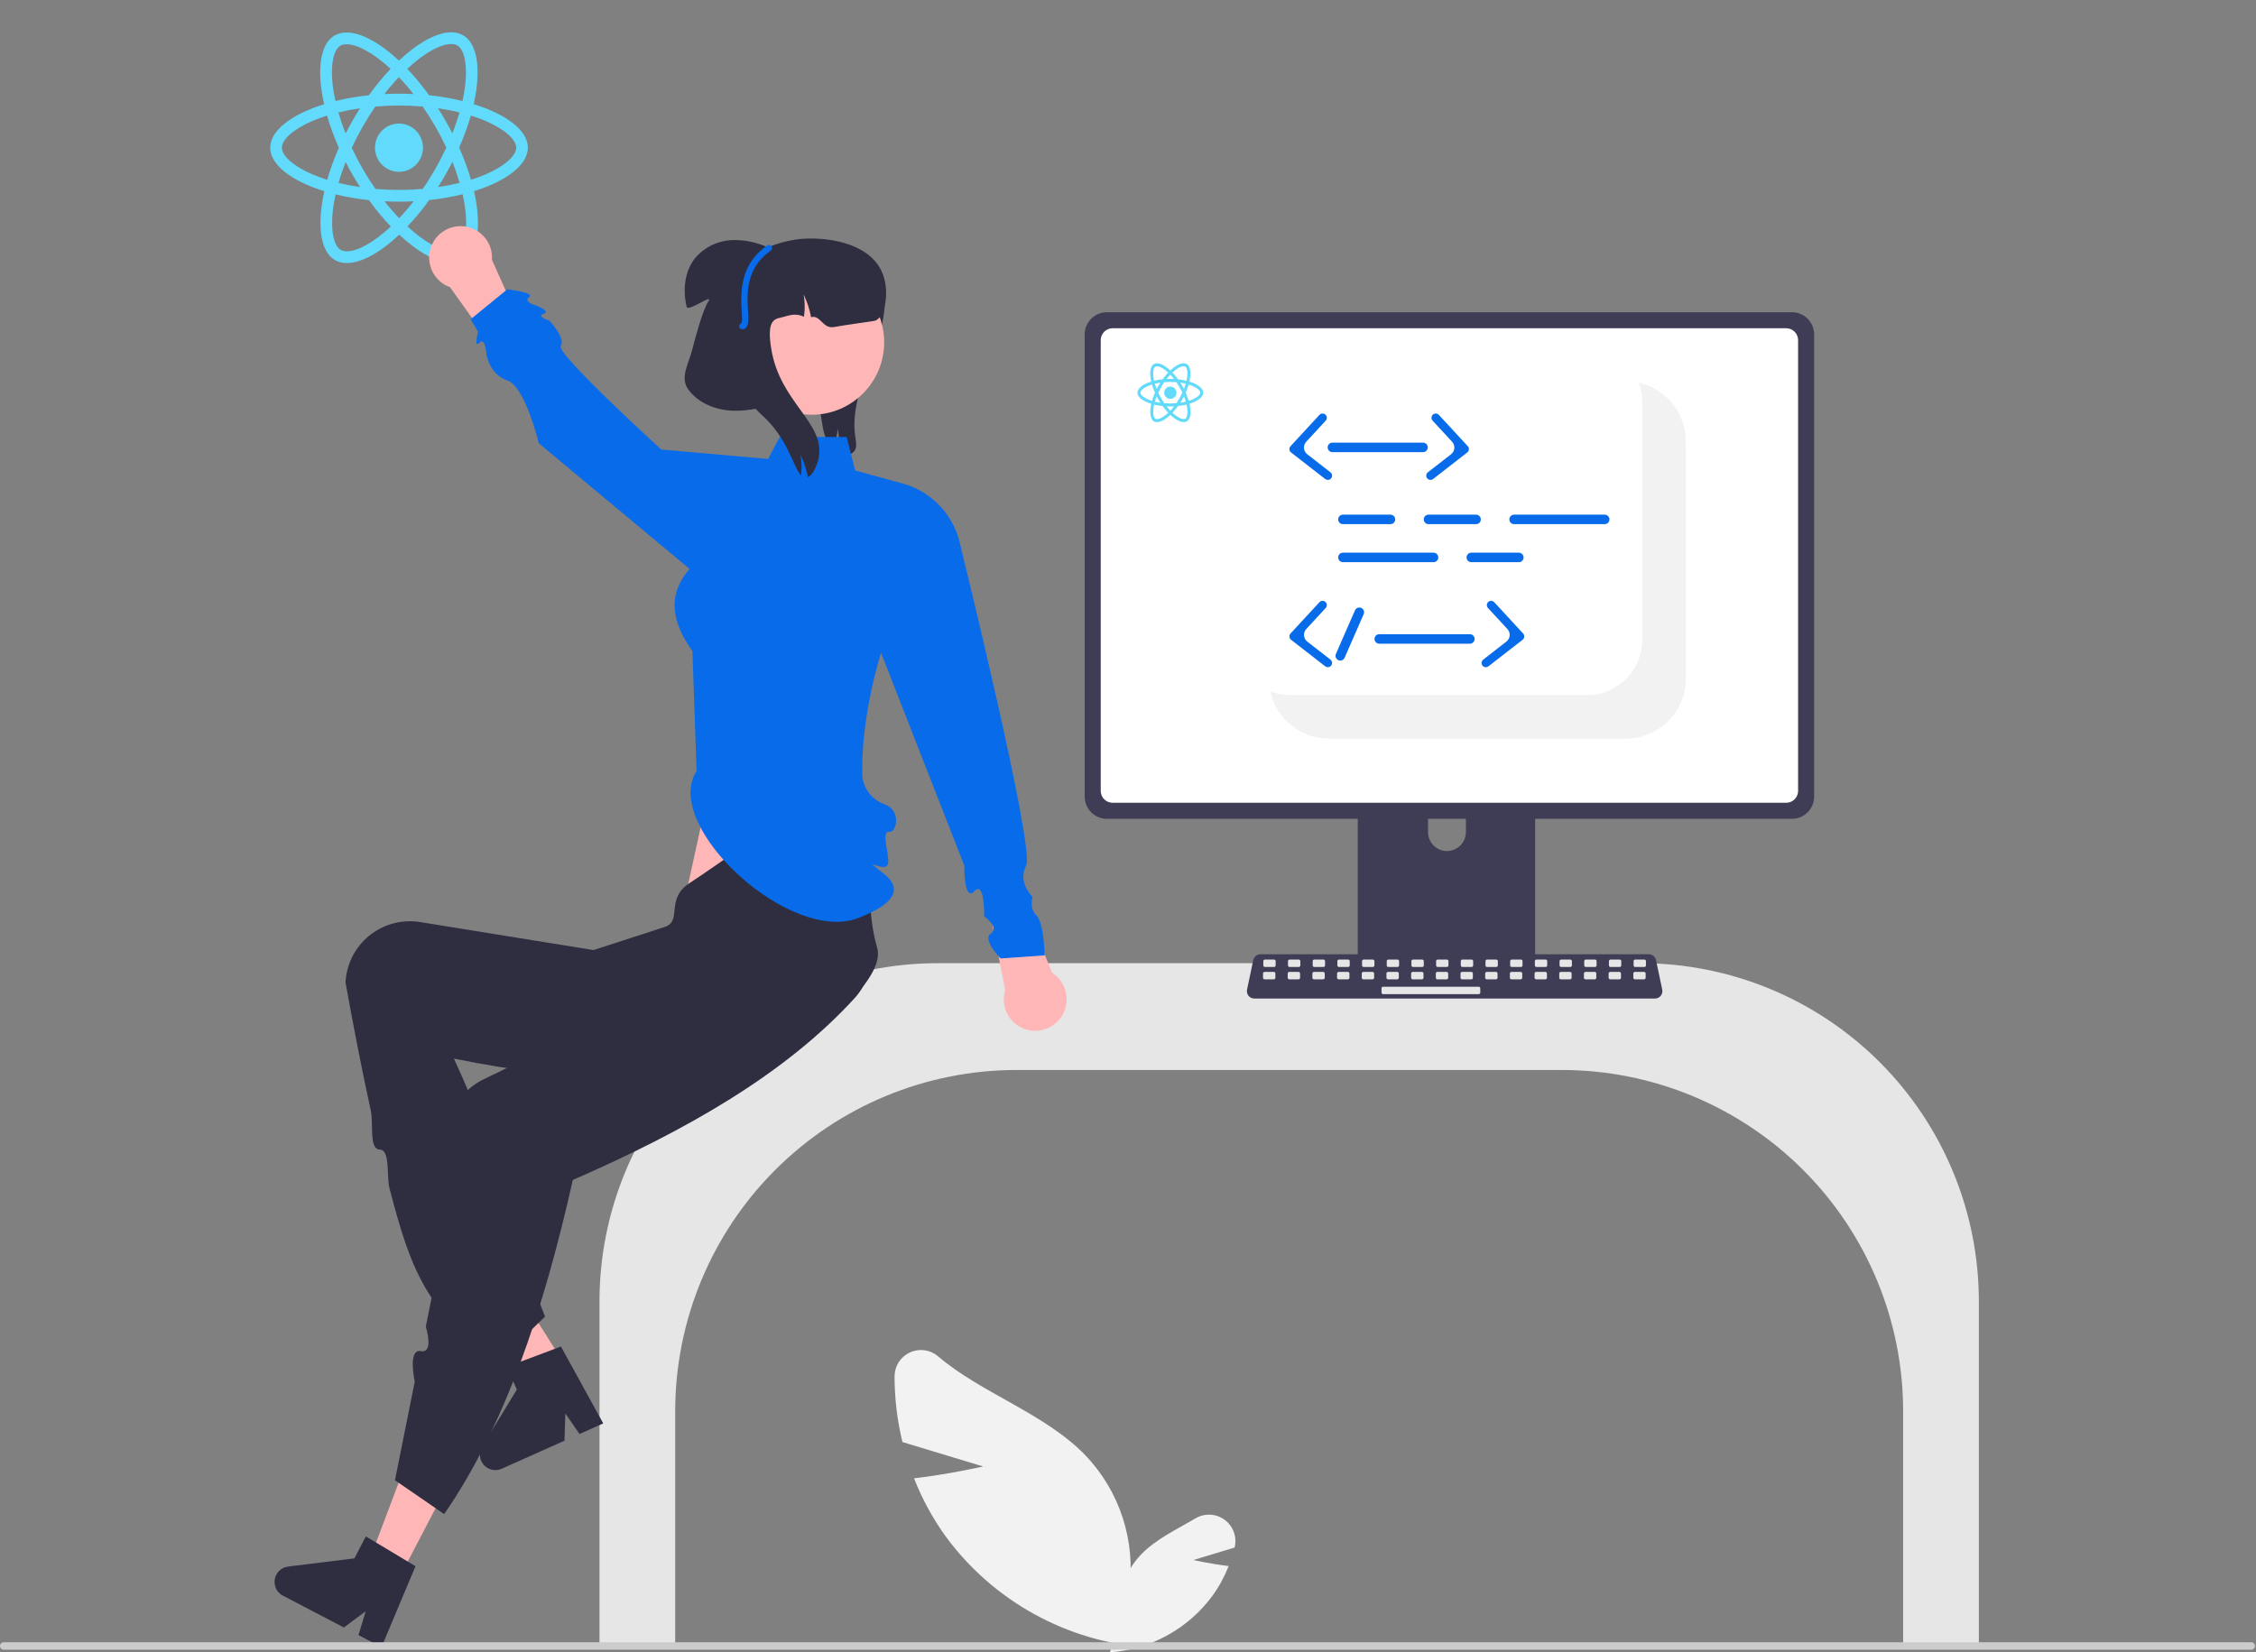 <svg width="718" height="526" viewBox="0 0 718 526" fill="none" xmlns="http://www.w3.org/2000/svg">
<rect x="0" y="0" width="718" height="526" fill="#808080" stroke="none"/>
<g clip-path="url(#clip0_2827_12586)">
<g clip-path="url(#clip1_2827_12586)">
<path d="M167.998 47.008C167.998 41.544 161.195 36.364 150.766 33.153C153.173 22.459 152.103 13.95 147.389 11.226C146.303 10.587 145.033 10.284 143.645 10.284V14.034C144.414 14.034 145.033 14.185 145.551 14.471C147.824 15.783 148.81 20.777 148.041 27.2C147.857 28.781 147.557 30.446 147.189 32.144C143.913 31.337 140.336 30.715 136.575 30.311C134.319 27.2 131.979 24.375 129.622 21.904C135.071 16.809 140.186 14.017 143.662 14.017V10.268C139.066 10.268 133.049 13.563 126.965 19.28C120.881 13.597 114.864 10.335 110.267 10.335V14.085C113.727 14.085 118.858 16.859 124.307 21.92C121.967 24.392 119.627 27.2 117.404 30.311C113.627 30.715 110.05 31.337 106.774 32.161C106.389 30.479 106.105 28.848 105.905 27.284C105.119 20.861 106.089 15.867 108.345 14.539C108.846 14.236 109.498 14.101 110.267 14.101V10.352C108.863 10.352 107.593 10.654 106.49 11.293C101.793 14.017 100.74 22.509 103.164 33.17C92.767 36.398 85.998 41.56 85.998 47.008C85.998 52.473 92.801 57.652 103.23 60.864C100.824 71.558 101.893 80.067 106.607 82.791C107.693 83.43 108.963 83.732 110.367 83.732C114.964 83.732 120.981 80.437 127.065 74.719C133.149 80.403 139.166 83.665 143.762 83.665C145.166 83.665 146.437 83.362 147.54 82.723C152.237 79.999 153.29 71.508 150.866 60.847C161.229 57.635 167.998 52.456 167.998 47.008ZM146.236 35.793C145.618 37.962 144.849 40.198 143.98 42.435C143.294 41.09 142.576 39.744 141.79 38.399C141.021 37.054 140.202 35.742 139.383 34.464C141.757 34.818 144.047 35.255 146.236 35.793ZM138.581 53.701C137.277 55.971 135.94 58.123 134.553 60.124C132.062 60.343 129.539 60.46 126.998 60.46C124.474 60.46 121.95 60.343 119.477 60.141C118.089 58.14 116.736 56.004 115.432 53.751C114.162 51.548 113.008 49.312 111.955 47.059C112.992 44.806 114.162 42.552 115.415 40.35C116.719 38.08 118.056 35.927 119.443 33.926C121.934 33.708 124.457 33.59 126.998 33.59C129.522 33.59 132.046 33.708 134.519 33.91C135.907 35.91 137.261 38.046 138.564 40.299C139.835 42.502 140.988 44.738 142.041 46.992C140.988 49.245 139.835 51.498 138.581 53.701ZM143.98 51.515C144.882 53.768 145.651 56.021 146.286 58.207C144.097 58.745 141.79 59.199 139.4 59.552C140.219 58.258 141.038 56.929 141.807 55.567C142.576 54.222 143.294 52.86 143.98 51.515ZM127.031 69.456C125.477 67.842 123.923 66.043 122.385 64.076C123.889 64.143 125.427 64.193 126.981 64.193C128.552 64.193 130.107 64.16 131.628 64.076C130.124 66.043 128.569 67.842 127.031 69.456ZM114.596 59.552C112.223 59.199 109.933 58.762 107.743 58.224C108.362 56.055 109.131 53.818 110 51.582C110.685 52.927 111.404 54.272 112.189 55.618C112.975 56.963 113.777 58.274 114.596 59.552ZM126.948 24.56C128.502 26.175 130.057 27.974 131.594 29.941C130.09 29.874 128.552 29.823 126.998 29.823C125.427 29.823 123.872 29.857 122.351 29.941C123.856 27.974 125.41 26.175 126.948 24.56ZM114.579 34.464C113.76 35.759 112.941 37.087 112.173 38.45C111.404 39.795 110.685 41.14 110 42.485C109.097 40.232 108.328 37.979 107.693 35.793C109.883 35.272 112.189 34.818 114.579 34.464ZM99.453 55.517C93.536 52.978 89.709 49.648 89.709 47.008C89.709 44.368 93.536 41.022 99.453 38.5C100.89 37.878 102.462 37.323 104.083 36.802C105.036 40.097 106.289 43.528 107.844 47.042C106.306 50.539 105.069 53.953 104.133 57.232C102.478 56.711 100.907 56.139 99.453 55.517ZM108.445 79.545C106.172 78.234 105.186 73.24 105.955 66.816C106.139 65.236 106.44 63.571 106.807 61.873C110.083 62.68 113.66 63.302 117.421 63.706C119.677 66.816 122.017 69.641 124.374 72.113C118.925 77.208 113.811 79.999 110.334 79.999C109.582 79.983 108.947 79.831 108.445 79.545ZM148.091 66.732C148.877 73.156 147.908 78.15 145.651 79.478C145.15 79.781 144.498 79.915 143.729 79.915C140.269 79.915 135.138 77.141 129.689 72.079C132.029 69.608 134.369 66.8 136.592 63.689C140.369 63.285 143.946 62.663 147.222 61.839C147.607 63.538 147.908 65.169 148.091 66.732ZM154.526 55.517C153.089 56.139 151.518 56.694 149.897 57.215C148.944 53.919 147.69 50.489 146.136 46.975C147.674 43.477 148.91 40.064 149.846 36.785C151.501 37.306 153.072 37.878 154.543 38.5C160.46 41.039 164.287 44.368 164.287 47.008C164.271 49.648 160.443 52.995 154.526 55.517Z" fill="#61DAFB"/>
<path d="M126.982 54.693C131.201 54.693 134.621 51.253 134.621 47.009C134.621 42.765 131.201 39.324 126.982 39.324C122.764 39.324 119.344 42.765 119.344 47.009C119.344 51.253 122.764 54.693 126.982 54.693Z" fill="#61DAFB"/>
</g>
<path d="M271.987 143.476C271.493 144.114 270.809 144.579 270.034 144.805C269.259 145.031 268.433 145.006 267.673 144.733C267.442 144.665 267.215 144.582 266.994 144.486C267.244 141.819 267.12 139.13 266.627 136.497C266.433 138.76 265.88 140.978 264.987 143.067C264.26 142.337 263.665 141.487 263.228 140.554C262.413 138.623 261.874 136.588 261.625 134.508C260.42 127.42 259.232 120.046 261.197 113.119C264.076 103 273.154 95.725 276.946 85.907L278.814 84.231C282.012 89.676 282.153 96.442 280.85 102.617C279.553 108.804 276.94 114.611 274.875 120.577C272.809 126.544 271.261 132.891 272.22 139.134C272.44 140.604 272.776 142.22 271.987 143.476Z" fill="#2F2E41"/>
<path d="M230.469 229.098L218.295 284.779L271.469 302.098L263.65 229.098H230.469Z" fill="#FFB6B6"/>
<path d="M605.699 524.598H629.795V414.129C629.763 385.62 618.423 358.288 598.264 338.129C578.105 317.97 550.773 306.63 522.264 306.598H298.326C269.817 306.63 242.484 317.97 222.325 338.129C202.167 358.288 190.827 385.62 190.795 414.129V524.598H214.891V449.129C214.923 420.355 226.368 392.768 246.714 372.422C267.061 352.075 294.647 340.63 323.421 340.598H497.168C525.943 340.63 553.529 352.075 573.876 372.422C594.222 392.768 605.667 420.355 605.699 449.129V524.598Z" fill="#E6E6E6"/>
<path d="M312.894 466.806L287.214 459.031C285.544 452.169 284.702 445.131 284.705 438.068C284.717 436.473 285.184 434.914 286.049 433.574C286.915 432.234 288.145 431.169 289.594 430.502C291.043 429.835 292.652 429.595 294.233 429.81C295.814 430.024 297.301 430.684 298.52 431.713C312.293 443.527 332.468 449.831 345.488 463.293C350.876 468.951 354.923 475.749 357.327 483.183C359.731 490.618 360.431 498.497 359.376 506.239L364.997 524.42C352.417 523.512 340.183 519.887 329.138 513.796C318.093 507.705 308.5 499.291 301.02 489.135C296.88 483.397 293.48 477.159 290.899 470.57C301.79 469.335 312.894 466.806 312.894 466.806Z" fill="#F2F2F2"/>
<path d="M379.824 496.579L392.922 492.613C392.939 492.544 392.956 492.474 392.972 492.405C393.335 490.802 393.22 489.129 392.643 487.592C392.065 486.054 391.05 484.719 389.722 483.752C388.394 482.785 386.813 482.228 385.172 482.149C383.531 482.071 381.903 482.475 380.49 483.311C374.544 486.843 367.942 489.884 363.2 494.787C360.452 497.673 358.388 501.14 357.162 504.932C355.936 508.723 355.579 512.743 356.117 516.691L353.25 525.964C359.666 525.501 365.906 523.652 371.539 520.545C377.173 517.439 382.065 513.147 385.88 507.968C387.992 505.041 389.726 501.859 391.043 498.499C385.488 497.869 379.824 496.579 379.824 496.579Z" fill="#F2F2F2"/>
<path d="M485.848 225.131H434.842C434.121 225.132 433.429 225.42 432.92 225.93C432.41 226.441 432.124 227.134 432.125 227.855V308.429H488.572V227.855C488.572 227.497 488.502 227.143 488.365 226.812C488.228 226.482 488.028 226.181 487.775 225.928C487.522 225.675 487.221 225.475 486.891 225.338C486.56 225.201 486.206 225.131 485.848 225.131ZM460.517 270.912C458.922 270.904 457.394 270.268 456.266 269.14C455.138 268.012 454.501 266.484 454.494 264.889V255.596C454.496 254 455.131 252.47 456.261 251.342C457.39 250.214 458.921 249.58 460.517 249.58C462.113 249.58 463.643 250.214 464.773 251.342C465.902 252.47 466.538 254 466.54 255.596V264.889C466.532 266.484 465.895 268.012 464.767 269.14C463.639 270.268 462.112 270.905 460.517 270.912Z" fill="#3F3D56"/>
<path d="M570.308 99.385H352.279C350.406 99.388 348.611 100.133 347.286 101.458C345.961 102.782 345.216 104.578 345.213 106.451V253.578C345.215 255.452 345.96 257.248 347.285 258.573C348.609 259.898 350.406 260.643 352.279 260.644H570.308C572.182 260.643 573.978 259.898 575.303 258.573C576.628 257.248 577.373 255.452 577.375 253.578V106.451C577.372 104.578 576.626 102.782 575.302 101.458C573.977 100.133 572.182 99.388 570.308 99.385Z" fill="#3F3D56"/>
<path d="M568.489 104.49H354.101C353.098 104.492 352.137 104.892 351.429 105.602C350.72 106.312 350.322 107.274 350.322 108.277V251.757C350.324 252.759 350.723 253.719 351.431 254.428C352.139 255.136 353.1 255.535 354.101 255.537H568.489C569.491 255.535 570.451 255.136 571.159 254.428C571.868 253.719 572.266 252.759 572.268 251.757V108.277C572.268 107.274 571.87 106.312 571.161 105.602C570.453 104.892 569.492 104.492 568.489 104.49Z" fill="white"/>
<path d="M431.951 305.852V313.625C431.952 314.028 432.112 314.414 432.397 314.699C432.682 314.984 433.068 315.144 433.471 315.145H487.229C487.631 315.143 488.017 314.982 488.301 314.698C488.586 314.413 488.747 314.028 488.749 313.625V305.852H431.951Z" fill="#3F3D56"/>
<path d="M526.731 317.85H399.182C398.833 317.85 398.488 317.772 398.173 317.622C397.858 317.472 397.58 317.253 397.36 316.982C397.14 316.711 396.984 316.394 396.902 316.055C396.82 315.715 396.814 315.362 396.886 315.02L398.865 305.621C398.978 305.095 399.267 304.623 399.685 304.284C400.102 303.946 400.623 303.76 401.161 303.758H524.752C525.29 303.76 525.811 303.946 526.229 304.284C526.646 304.623 526.935 305.095 527.048 305.621L529.027 315.02C529.099 315.362 529.094 315.715 529.012 316.055C528.93 316.394 528.773 316.711 528.553 316.982C528.333 317.253 528.055 317.472 527.74 317.622C527.425 317.772 527.08 317.85 526.731 317.85Z" fill="#3F3D56"/>
<path d="M405.507 305.449H402.555C402.285 305.449 402.066 305.668 402.066 305.937V307.318C402.066 307.588 402.285 307.806 402.555 307.806H405.507C405.776 307.806 405.995 307.588 405.995 307.318V305.937C405.995 305.668 405.776 305.449 405.507 305.449Z" fill="#E6E6E6"/>
<path d="M413.362 305.449H410.41C410.14 305.449 409.922 305.668 409.922 305.937V307.318C409.922 307.588 410.14 307.806 410.41 307.806H413.362C413.632 307.806 413.85 307.588 413.85 307.318V305.937C413.85 305.668 413.632 305.449 413.362 305.449Z" fill="#E6E6E6"/>
<path d="M421.219 305.449H418.267C417.998 305.449 417.779 305.668 417.779 305.937V307.318C417.779 307.588 417.998 307.806 418.267 307.806H421.219C421.489 307.806 421.708 307.588 421.708 307.318V305.937C421.708 305.668 421.489 305.449 421.219 305.449Z" fill="#E6E6E6"/>
<path d="M429.077 305.449H426.125C425.855 305.449 425.637 305.668 425.637 305.937V307.318C425.637 307.588 425.855 307.806 426.125 307.806H429.077C429.347 307.806 429.565 307.588 429.565 307.318V305.937C429.565 305.668 429.347 305.449 429.077 305.449Z" fill="#E6E6E6"/>
<path d="M436.932 305.449H433.98C433.711 305.449 433.492 305.668 433.492 305.937V307.318C433.492 307.588 433.711 307.806 433.98 307.806H436.932C437.202 307.806 437.421 307.588 437.421 307.318V305.937C437.421 305.668 437.202 305.449 436.932 305.449Z" fill="#E6E6E6"/>
<path d="M444.79 305.449H441.838C441.568 305.449 441.35 305.668 441.35 305.937V307.318C441.35 307.588 441.568 307.806 441.838 307.806H444.79C445.059 307.806 445.278 307.588 445.278 307.318V305.937C445.278 305.668 445.059 305.449 444.79 305.449Z" fill="#E6E6E6"/>
<path d="M452.647 305.449H449.695C449.426 305.449 449.207 305.668 449.207 305.937V307.318C449.207 307.588 449.426 307.806 449.695 307.806H452.647C452.917 307.806 453.135 307.588 453.135 307.318V305.937C453.135 305.668 452.917 305.449 452.647 305.449Z" fill="#E6E6E6"/>
<path d="M460.503 305.449H457.551C457.281 305.449 457.062 305.668 457.062 305.937V307.318C457.062 307.588 457.281 307.806 457.551 307.806H460.503C460.772 307.806 460.991 307.588 460.991 307.318V305.937C460.991 305.668 460.772 305.449 460.503 305.449Z" fill="#E6E6E6"/>
<path d="M468.36 305.449H465.408C465.138 305.449 464.92 305.668 464.92 305.937V307.318C464.92 307.588 465.138 307.806 465.408 307.806H468.36C468.63 307.806 468.848 307.588 468.848 307.318V305.937C468.848 305.668 468.63 305.449 468.36 305.449Z" fill="#E6E6E6"/>
<path d="M476.218 305.449H473.266C472.996 305.449 472.777 305.668 472.777 305.937V307.318C472.777 307.588 472.996 307.806 473.266 307.806H476.218C476.487 307.806 476.706 307.588 476.706 307.318V305.937C476.706 305.668 476.487 305.449 476.218 305.449Z" fill="#E6E6E6"/>
<path d="M484.073 305.449H481.121C480.851 305.449 480.633 305.668 480.633 305.937V307.318C480.633 307.588 480.851 307.806 481.121 307.806H484.073C484.343 307.806 484.561 307.588 484.561 307.318V305.937C484.561 305.668 484.343 305.449 484.073 305.449Z" fill="#E6E6E6"/>
<path d="M491.93 305.449H488.978C488.709 305.449 488.49 305.668 488.49 305.937V307.318C488.49 307.588 488.709 307.806 488.978 307.806H491.93C492.2 307.806 492.419 307.588 492.419 307.318V305.937C492.419 305.668 492.2 305.449 491.93 305.449Z" fill="#E6E6E6"/>
<path d="M499.788 305.449H496.836C496.566 305.449 496.348 305.668 496.348 305.937V307.318C496.348 307.588 496.566 307.806 496.836 307.806H499.788C500.057 307.806 500.276 307.588 500.276 307.318V305.937C500.276 305.668 500.057 305.449 499.788 305.449Z" fill="#E6E6E6"/>
<path d="M507.643 305.449H504.691C504.422 305.449 504.203 305.668 504.203 305.937V307.318C504.203 307.588 504.422 307.806 504.691 307.806H507.643C507.913 307.806 508.132 307.588 508.132 307.318V305.937C508.132 305.668 507.913 305.449 507.643 305.449Z" fill="#E6E6E6"/>
<path d="M515.501 305.449H512.549C512.279 305.449 512.061 305.668 512.061 305.937V307.318C512.061 307.588 512.279 307.806 512.549 307.806H515.501C515.77 307.806 515.989 307.588 515.989 307.318V305.937C515.989 305.668 515.77 305.449 515.501 305.449Z" fill="#E6E6E6"/>
<path d="M523.358 305.449H520.406C520.137 305.449 519.918 305.668 519.918 305.937V307.318C519.918 307.588 520.137 307.806 520.406 307.806H523.358C523.628 307.806 523.846 307.588 523.846 307.318V305.937C523.846 305.668 523.628 305.449 523.358 305.449Z" fill="#E6E6E6"/>
<path d="M405.413 309.379H402.461C402.191 309.379 401.973 309.597 401.973 309.867V311.248C401.973 311.517 402.191 311.736 402.461 311.736H405.413C405.682 311.736 405.901 311.517 405.901 311.248V309.867C405.901 309.597 405.682 309.379 405.413 309.379Z" fill="#E6E6E6"/>
<path d="M413.27 309.379H410.318C410.049 309.379 409.83 309.597 409.83 309.867V311.248C409.83 311.517 410.049 311.736 410.318 311.736H413.27C413.54 311.736 413.758 311.517 413.758 311.248V309.867C413.758 309.597 413.54 309.379 413.27 309.379Z" fill="#E6E6E6"/>
<path d="M421.128 309.379H418.176C417.906 309.379 417.688 309.597 417.688 309.867V311.248C417.688 311.517 417.906 311.736 418.176 311.736H421.128C421.397 311.736 421.616 311.517 421.616 311.248V309.867C421.616 309.597 421.397 309.379 421.128 309.379Z" fill="#E6E6E6"/>
<path d="M428.983 309.379H426.031C425.762 309.379 425.543 309.597 425.543 309.867V311.248C425.543 311.517 425.762 311.736 426.031 311.736H428.983C429.253 311.736 429.471 311.517 429.471 311.248V309.867C429.471 309.597 429.253 309.379 428.983 309.379Z" fill="#E6E6E6"/>
<path d="M436.841 309.379H433.889C433.619 309.379 433.4 309.597 433.4 309.867V311.248C433.4 311.517 433.619 311.736 433.889 311.736H436.841C437.11 311.736 437.329 311.517 437.329 311.248V309.867C437.329 309.597 437.11 309.379 436.841 309.379Z" fill="#E6E6E6"/>
<path d="M444.698 309.379H441.746C441.476 309.379 441.258 309.597 441.258 309.867V311.248C441.258 311.517 441.476 311.736 441.746 311.736H444.698C444.968 311.736 445.186 311.517 445.186 311.248V309.867C445.186 309.597 444.968 309.379 444.698 309.379Z" fill="#E6E6E6"/>
<path d="M452.553 309.379H449.601C449.332 309.379 449.113 309.597 449.113 309.867V311.248C449.113 311.517 449.332 311.736 449.601 311.736H452.553C452.823 311.736 453.042 311.517 453.042 311.248V309.867C453.042 309.597 452.823 309.379 452.553 309.379Z" fill="#E6E6E6"/>
<path d="M460.411 309.379H457.459C457.189 309.379 456.971 309.597 456.971 309.867V311.248C456.971 311.517 457.189 311.736 457.459 311.736H460.411C460.681 311.736 460.899 311.517 460.899 311.248V309.867C460.899 309.597 460.681 309.379 460.411 309.379Z" fill="#E6E6E6"/>
<path d="M468.268 309.379H465.316C465.047 309.379 464.828 309.597 464.828 309.867V311.248C464.828 311.517 465.047 311.736 465.316 311.736H468.268C468.538 311.736 468.757 311.517 468.757 311.248V309.867C468.757 309.597 468.538 309.379 468.268 309.379Z" fill="#E6E6E6"/>
<path d="M476.124 309.379H473.172C472.902 309.379 472.684 309.597 472.684 309.867V311.248C472.684 311.517 472.902 311.736 473.172 311.736H476.124C476.393 311.736 476.612 311.517 476.612 311.248V309.867C476.612 309.597 476.393 309.379 476.124 309.379Z" fill="#E6E6E6"/>
<path d="M483.981 309.379H481.029C480.76 309.379 480.541 309.597 480.541 309.867V311.248C480.541 311.517 480.76 311.736 481.029 311.736H483.981C484.251 311.736 484.469 311.517 484.469 311.248V309.867C484.469 309.597 484.251 309.379 483.981 309.379Z" fill="#E6E6E6"/>
<path d="M491.839 309.379H488.887C488.617 309.379 488.398 309.597 488.398 309.867V311.248C488.398 311.517 488.617 311.736 488.887 311.736H491.839C492.108 311.736 492.327 311.517 492.327 311.248V309.867C492.327 309.597 492.108 309.379 491.839 309.379Z" fill="#E6E6E6"/>
<path d="M499.694 309.379H496.742C496.472 309.379 496.254 309.597 496.254 309.867V311.248C496.254 311.517 496.472 311.736 496.742 311.736H499.694C499.964 311.736 500.182 311.517 500.182 311.248V309.867C500.182 309.597 499.964 309.379 499.694 309.379Z" fill="#E6E6E6"/>
<path d="M507.552 309.379H504.6C504.33 309.379 504.111 309.597 504.111 309.867V311.248C504.111 311.517 504.33 311.736 504.6 311.736H507.552C507.821 311.736 508.04 311.517 508.04 311.248V309.867C508.04 309.597 507.821 309.379 507.552 309.379Z" fill="#E6E6E6"/>
<path d="M515.409 309.379H512.457C512.187 309.379 511.969 309.597 511.969 309.867V311.248C511.969 311.517 512.187 311.736 512.457 311.736H515.409C515.679 311.736 515.897 311.517 515.897 311.248V309.867C515.897 309.597 515.679 309.379 515.409 309.379Z" fill="#E6E6E6"/>
<path d="M523.264 309.379H520.312C520.043 309.379 519.824 309.597 519.824 309.867V311.248C519.824 311.517 520.043 311.736 520.312 311.736H523.264C523.534 311.736 523.753 311.517 523.753 311.248V309.867C523.753 309.597 523.534 309.379 523.264 309.379Z" fill="#E6E6E6"/>
<path d="M470.624 314.092H440.174C439.904 314.092 439.686 314.31 439.686 314.58V315.961C439.686 316.23 439.904 316.449 440.174 316.449H470.624C470.894 316.449 471.113 316.23 471.113 315.961V314.58C471.113 314.31 470.894 314.092 470.624 314.092Z" fill="#E6E6E6"/>
<path d="M536.523 140.507V216.027C536.522 221.085 534.513 225.935 530.937 229.511C527.361 233.087 522.51 235.096 517.453 235.097H422.933C419.212 235.098 415.572 234.011 412.461 231.969C409.35 229.928 406.903 227.021 405.423 223.607C404.927 222.479 404.548 221.303 404.293 220.097C406.302 220.875 408.439 221.271 410.593 221.267H505.113C509.773 221.261 514.241 219.406 517.537 216.111C520.832 212.815 522.686 208.348 522.693 203.687V128.167C522.697 126.013 522.3 123.876 521.523 121.867C522.729 122.123 523.905 122.501 525.033 122.997C528.447 124.478 531.354 126.924 533.395 130.035C535.437 133.146 536.524 136.786 536.523 140.507Z" fill="#F2F2F2"/>
<path d="M183.896 440.973L174.521 446.778L146.902 412.828L160.738 404.262L183.896 440.973Z" fill="#FFB6B6"/>
<path d="M191.99 453.099L184.449 456.465L179.924 449.946L179.655 458.605L159.654 467.534C158.695 467.962 157.625 468.073 156.599 467.849C155.573 467.626 154.645 467.08 153.951 466.292C153.257 465.504 152.834 464.515 152.742 463.469C152.65 462.423 152.894 461.376 153.44 460.479L164.488 442.317L161.275 435.119L178.523 428.622L191.99 453.099Z" fill="#2F2E41"/>
<path d="M157.635 434.441L173.469 419.097C161.705 390.068 160.765 372.075 144.457 336.966C183.15 344.88 210.813 344.399 242.813 337.303C253.646 334.939 281.598 313.347 279.3 302.276C279.193 301.759 279.066 301.246 278.919 300.738C275.485 289.027 277.903 271.093 270.469 258.097C256.714 252.911 235.816 270.422 219.469 281.097C211.586 286.244 217.356 293.258 211.469 295.097L188.9 302.423L133.527 293.48C130.851 293.074 128.121 293.202 125.495 293.857C122.868 294.511 120.398 295.679 118.225 297.292C116.052 298.906 114.219 300.934 112.834 303.259C111.448 305.584 110.536 308.16 110.151 310.839C110.057 311.44 109.989 312.045 109.947 312.652C112.495 326.756 115.151 340.489 118.01 353.526C118.933 357.734 117.375 365.801 120.846 365.921C124.317 366.041 122.919 374.385 124 378.464C130.654 403.578 134.863 415.732 157.635 434.441Z" fill="#2F2E41"/>
<path d="M127.33 501.745L117.562 496.647L133.016 455.711L147.43 463.235L127.33 501.745Z" fill="#FFB6B6"/>
<path d="M125.701 471.183L141.362 481.966C160.557 454.207 173.02 417.112 182.301 375.606C218.44 359.842 250.062 341.805 272.098 317.613C275.717 313.557 277.614 308.252 277.389 302.821C277.163 297.39 274.832 292.26 270.889 288.518C270.503 288.157 270.104 287.81 269.693 287.479C260.148 279.876 238.95 284.251 225.401 277.896L201.197 311.396L203.979 319.199L195.559 323.298L188.45 326.758L180.312 330.72L153.634 343.708C151.215 344.916 149.059 346.592 147.292 348.638C145.524 350.685 144.179 353.06 143.334 355.629C142.489 358.197 142.161 360.908 142.369 363.604C142.576 366.3 143.316 368.928 144.544 371.337C144.814 371.882 145.107 372.416 145.422 372.937L135.514 422.297C135.514 422.297 138.24 430.89 133.951 430.086C129.661 429.282 131.998 439.811 131.998 439.811L125.701 471.183Z" fill="#2F2E41"/>
<path d="M121.414 524.305L114.093 520.484L116.394 512.89L109.439 518.055L90.021 507.921C89.09 507.435 88.339 506.664 87.877 505.721C87.415 504.778 87.267 503.713 87.454 502.679C87.64 501.646 88.153 500.7 88.915 499.978C89.678 499.257 90.651 498.798 91.693 498.669L112.79 496.053L116.437 489.064L132.239 498.551L121.414 524.305Z" fill="#2F2E41"/>
<path d="M334.892 309.703L323.469 282.098L314.469 287.098L319.904 315.18C319.36 316.959 319.322 318.855 319.796 320.654C320.27 322.453 321.237 324.084 322.587 325.364C323.937 326.644 325.618 327.522 327.44 327.899C329.261 328.277 331.152 328.138 332.9 327.5C334.647 326.861 336.182 325.748 337.332 324.285C338.481 322.822 339.2 321.067 339.407 319.218C339.614 317.369 339.301 315.499 338.503 313.818C337.706 312.138 336.455 310.713 334.892 309.703Z" fill="#FFB6B6"/>
<path d="M143.208 91.406L160.589 115.706L168.222 108.797L156.565 82.677C156.692 80.82 156.299 78.966 155.43 77.321C154.56 75.676 153.249 74.306 151.644 73.365C150.039 72.424 148.203 71.95 146.343 71.995C144.483 72.04 142.673 72.604 141.116 73.622C139.558 74.639 138.316 76.072 137.528 77.757C136.739 79.442 136.437 81.314 136.654 83.162C136.872 85.01 137.6 86.76 138.758 88.217C139.916 89.673 141.457 90.778 143.208 91.406Z" fill="#FFB6B6"/>
<path d="M221.697 245.421C210.423 262.907 251.725 301.007 273.468 292.098C277.276 290.538 290.373 285.385 281.42 278.241C272.468 271.098 282.458 279.092 282.694 274.442C282.852 271.333 280.445 264.513 282.957 264.805C285.468 265.098 286.91 257.834 281.44 255.984C279.538 255.305 277.869 254.097 276.629 252.503C275.39 250.909 274.63 248.994 274.44 246.984C273.917 227.817 280.408 207.806 280.408 207.806L306.906 275.541C306.906 275.541 306.71 287.26 310.089 283.679C313.468 280.098 313.222 291.688 313.222 291.688C313.222 291.688 318.247 295.195 315.358 297.146C312.468 299.098 318.468 305.098 318.468 305.098L332.468 304.098C332.468 304.098 332.249 293.698 329.859 291.398C327.468 289.098 328.642 285.479 328.642 285.479C328.642 285.479 323.714 280.895 326.591 275.496C329.468 270.098 305.64 173.535 305.64 173.535C304.686 168.889 302.465 164.597 299.224 161.135C295.982 157.672 291.847 155.173 287.274 153.914L272.153 149.751L269.468 139.098H248.177L244.468 146.098L210.468 143.098C210.468 143.098 176.826 112.488 178.468 110.098C180.111 107.708 174.896 102.112 174.896 102.112C174.896 102.112 170.442 100.654 172.955 99.876C175.468 99.098 170.718 97.298 170.718 97.298C170.718 97.298 166.318 96.142 168.393 94.62C170.468 93.098 161.468 92.098 161.468 92.098L149.791 101.625L152.151 105.627C152.151 105.627 150.712 111.077 152.59 109.087C154.468 107.098 154.822 112.871 154.822 112.871C154.822 112.871 155.781 119.193 161.468 121.098C167.156 123.002 171.468 141.098 171.468 141.098L219.468 181.098C212.158 189.489 213.898 198.264 220.374 207.239L221.697 245.421Z" fill="#086BEA"/>
<path d="M258.343 132.02C271.076 132.02 281.398 121.697 281.398 108.964C281.398 96.231 271.076 85.908 258.343 85.908C245.609 85.908 235.287 96.231 235.287 108.964C235.287 121.697 245.609 132.02 258.343 132.02Z" fill="#FFB6B6"/>
<path d="M278.468 102.098C277.878 102.268 269.218 103.398 265.468 104.098C261.788 104.788 261.148 100.098 258.138 100.978C258.14 100.958 258.136 100.937 258.128 100.918C257.662 98.433 256.864 96.022 255.758 93.748C256.16 95.926 256.217 98.153 255.928 100.348C255.926 100.405 255.92 100.462 255.908 100.518C255.898 100.618 255.878 100.708 255.868 100.808C252.688 99.408 250.668 100.658 248.468 101.098C246.008 101.588 244.088 102.668 245.468 111.098C248.298 128.438 263.018 134.628 260.468 146.098C259.968 148.368 258.708 151.208 257.128 151.918C256.662 149.433 255.865 147.022 254.758 144.748C255.16 146.926 255.217 149.153 254.928 151.348C252.478 148.698 250.708 139.438 242.468 132.098C240.438 130.298 230.268 119.618 229.048 117.098C229.423 119.113 229.604 121.159 229.588 123.208C229.591 124.58 229.497 125.95 229.308 127.308C229.308 127.396 229.298 127.483 229.278 127.568C229.268 127.728 229.238 127.868 229.218 128.018C229.198 128.188 229.168 128.348 229.138 128.518C225.808 128.038 222.858 127.458 221.468 126.098C214.708 119.518 222.958 106.698 227.468 95.098C233.918 78.488 252.648 76.278 254.468 76.098C262.488 75.288 276.038 77.008 280.468 86.098C283.568 92.468 281.588 101.198 278.468 102.098Z" fill="#2F2E41"/>
<path d="M229.853 105.846L246.554 79.866C242.552 77.542 237.994 76.347 233.366 76.406C231.06 76.454 228.79 76.988 226.703 77.972C224.617 78.956 222.761 80.369 221.257 82.118C217.846 86.357 217.261 92.35 218.539 97.638C218.98 99.465 227.385 93.038 225.385 96.038C223.743 98.387 221.058 108.26 220.385 111.038C219.301 115.51 216.321 120.1 218.976 123.859C222.115 128.303 227.716 130.512 233.152 130.737C238.589 130.961 243.94 129.454 249.106 127.748L229.853 105.846Z" fill="#2F2E41"/>
<path d="M236.27 104.823C236.029 104.822 235.796 104.735 235.614 104.576C235.433 104.418 235.314 104.199 235.281 103.96C235.248 103.721 235.302 103.479 235.434 103.276C235.565 103.074 235.766 102.927 235.997 102.861C236.26 102.428 236.152 100.607 236.066 99.136C235.741 93.612 235.196 84.367 244.172 78.126C244.389 77.975 244.658 77.916 244.919 77.963C245.18 78.01 245.412 78.159 245.563 78.376C245.715 78.594 245.773 78.863 245.727 79.124C245.68 79.385 245.531 79.616 245.313 79.768C237.259 85.369 237.742 93.583 238.062 99.018C238.245 102.126 238.377 104.37 236.493 104.798C236.42 104.814 236.345 104.823 236.27 104.823Z" fill="#086BEA"/>
<path d="M5.24436e-06 523.951C-0.001 524.265 0.123 524.568 0.345 524.791C0.567 525.014 0.868 525.14 1.183 525.141H716.48C716.796 525.141 717.098 525.015 717.322 524.792C717.545 524.569 717.67 524.266 717.67 523.951C717.67 523.635 717.545 523.332 717.322 523.109C717.098 522.886 716.796 522.761 716.48 522.761H1.19C1.034 522.76 0.88 522.791 0.736 522.85C0.592 522.909 0.461 522.996 0.35 523.106C0.24 523.216 0.152 523.346 0.092 523.49C0.032 523.634 0 523.788 3.57619e-05 523.944L5.24436e-06 523.951Z" fill="#CCCCCC"/>
<path d="M442.534 166.849H427.402C427.001 166.849 426.616 166.689 426.332 166.405C426.048 166.122 425.889 165.737 425.889 165.335C425.889 164.934 426.048 164.549 426.332 164.265C426.616 163.982 427.001 163.822 427.402 163.822H442.534C442.935 163.822 443.32 163.982 443.604 164.265C443.888 164.549 444.047 164.934 444.047 165.335C444.047 165.737 443.888 166.122 443.604 166.405C443.32 166.689 442.935 166.849 442.534 166.849Z" fill="#086BEA"/>
<path d="M469.772 166.849H454.64C454.441 166.849 454.245 166.81 454.061 166.733C453.878 166.657 453.711 166.546 453.57 166.405C453.43 166.265 453.318 166.098 453.242 165.915C453.166 165.731 453.127 165.534 453.127 165.335C453.127 165.137 453.166 164.94 453.242 164.756C453.318 164.573 453.43 164.406 453.57 164.265C453.711 164.125 453.878 164.013 454.061 163.937C454.245 163.861 454.441 163.822 454.64 163.822H469.772C469.971 163.822 470.168 163.861 470.351 163.937C470.535 164.013 470.702 164.125 470.842 164.265C470.983 164.406 471.094 164.573 471.17 164.756C471.246 164.94 471.285 165.137 471.285 165.335C471.285 165.534 471.246 165.731 471.17 165.915C471.094 166.098 470.983 166.265 470.842 166.405C470.702 166.546 470.535 166.657 470.351 166.733C470.168 166.81 469.971 166.849 469.772 166.849Z" fill="#086BEA"/>
<path d="M483.391 178.954H468.259C468.061 178.954 467.864 178.915 467.68 178.839C467.497 178.763 467.33 178.651 467.189 178.511C467.049 178.37 466.937 178.204 466.861 178.02C466.785 177.836 466.746 177.64 466.746 177.441C466.746 177.242 466.785 177.045 466.861 176.862C466.937 176.678 467.049 176.511 467.189 176.371C467.33 176.23 467.497 176.119 467.68 176.043C467.864 175.967 468.061 175.928 468.259 175.928H483.391C483.59 175.928 483.787 175.967 483.97 176.043C484.154 176.119 484.321 176.23 484.461 176.371C484.602 176.511 484.713 176.678 484.789 176.862C484.865 177.045 484.905 177.242 484.905 177.441C484.905 177.64 484.865 177.836 484.789 178.02C484.713 178.204 484.602 178.37 484.461 178.511C484.321 178.651 484.154 178.763 483.97 178.839C483.787 178.915 483.59 178.954 483.391 178.954Z" fill="#086BEA"/>
<path d="M456.236 178.954H427.402C427.001 178.954 426.616 178.795 426.332 178.511C426.048 178.227 425.889 177.842 425.889 177.441C425.889 177.04 426.048 176.655 426.332 176.371C426.616 176.087 427.001 175.928 427.402 175.928H456.236C456.638 175.928 457.022 176.087 457.306 176.371C457.59 176.655 457.75 177.04 457.75 177.441C457.75 177.842 457.59 178.227 457.306 178.511C457.022 178.795 456.638 178.954 456.236 178.954Z" fill="#086BEA"/>
<path d="M510.713 166.849H481.878C481.477 166.849 481.092 166.689 480.808 166.405C480.525 166.122 480.365 165.737 480.365 165.335C480.365 164.934 480.525 164.549 480.808 164.265C481.092 163.982 481.477 163.822 481.878 163.822H510.713C510.912 163.822 511.108 163.861 511.292 163.937C511.476 164.013 511.642 164.125 511.783 164.265C511.923 164.406 512.035 164.573 512.111 164.756C512.187 164.94 512.226 165.137 512.226 165.335C512.226 165.534 512.187 165.731 512.111 165.915C512.035 166.098 511.923 166.265 511.783 166.405C511.642 166.546 511.476 166.657 511.292 166.733C511.108 166.81 510.912 166.849 510.713 166.849Z" fill="#086BEA"/>
<path d="M452.894 143.925H424.06C423.861 143.925 423.664 143.887 423.48 143.811C423.296 143.735 423.128 143.624 422.988 143.483C422.847 143.342 422.735 143.175 422.659 142.992C422.582 142.808 422.543 142.611 422.543 142.412C422.543 142.213 422.582 142.016 422.659 141.832C422.735 141.648 422.847 141.481 422.988 141.34C423.128 141.2 423.296 141.088 423.48 141.013C423.664 140.937 423.861 140.898 424.06 140.898H452.894C453.296 140.898 453.681 141.058 453.964 141.342C454.248 141.625 454.408 142.01 454.408 142.412C454.408 142.813 454.248 143.198 453.964 143.482C453.681 143.765 453.296 143.925 452.894 143.925Z" fill="#086BEA"/>
<path d="M455.266 152.766C454.983 152.766 454.708 152.678 454.478 152.514C454.248 152.35 454.075 152.118 453.984 151.851C453.892 151.584 453.886 151.295 453.967 151.024C454.047 150.753 454.211 150.514 454.434 150.341L461.817 144.602C462.114 144.371 462.359 144.082 462.538 143.751C462.717 143.421 462.825 143.057 462.856 142.682C462.887 142.308 462.839 141.931 462.717 141.576C462.595 141.22 462.4 140.894 462.145 140.618L455.946 133.908C455.825 133.777 455.732 133.624 455.67 133.457C455.608 133.29 455.58 133.112 455.587 132.935C455.594 132.757 455.636 132.582 455.711 132.42C455.785 132.259 455.891 132.114 456.022 131.993C456.152 131.872 456.306 131.778 456.472 131.717C456.639 131.655 456.817 131.627 456.995 131.634C457.173 131.641 457.347 131.683 457.509 131.757C457.67 131.832 457.816 131.938 457.937 132.068L467.142 142.033C467.269 142.171 467.366 142.334 467.428 142.511C467.489 142.688 467.512 142.877 467.497 143.064C467.482 143.251 467.428 143.433 467.338 143.598C467.249 143.763 467.126 143.907 466.978 144.023L456.097 152.481C455.86 152.666 455.567 152.766 455.266 152.766Z" fill="#086BEA"/>
<path d="M422.601 152.766C422.883 152.766 423.159 152.678 423.389 152.514C423.619 152.35 423.792 152.118 423.883 151.851C423.975 151.584 423.981 151.295 423.9 151.024C423.82 150.753 423.656 150.514 423.433 150.341L416.05 144.602C415.753 144.371 415.508 144.082 415.329 143.751C415.15 143.421 415.042 143.057 415.011 142.682C414.98 142.308 415.027 141.931 415.15 141.576C415.272 141.22 415.467 140.894 415.722 140.618L421.921 133.908C422.041 133.777 422.135 133.624 422.197 133.457C422.258 133.29 422.287 133.112 422.28 132.935C422.273 132.757 422.231 132.582 422.156 132.42C422.082 132.259 421.976 132.114 421.845 131.993C421.715 131.872 421.561 131.778 421.394 131.717C421.227 131.655 421.05 131.627 420.872 131.634C420.694 131.641 420.52 131.683 420.358 131.757C420.196 131.832 420.051 131.938 419.93 132.068L410.725 142.033C410.598 142.171 410.5 142.334 410.439 142.511C410.378 142.688 410.354 142.877 410.37 143.064C410.385 143.251 410.439 143.433 410.528 143.598C410.618 143.763 410.74 143.907 410.889 144.023L421.77 152.481C422.007 152.666 422.3 152.766 422.601 152.766Z" fill="#086BEA"/>
<path d="M467.801 204.905H438.966C438.565 204.905 438.18 204.746 437.896 204.462C437.613 204.178 437.453 203.793 437.453 203.392C437.453 202.991 437.613 202.606 437.896 202.322C438.18 202.038 438.565 201.879 438.966 201.879H467.801C468.202 201.879 468.587 202.038 468.871 202.322C469.155 202.606 469.314 202.991 469.314 203.392C469.314 203.793 469.155 204.178 468.871 204.462C468.587 204.746 468.202 204.905 467.801 204.905Z" fill="#086BEA"/>
<path d="M472.881 212.391C472.599 212.391 472.323 212.303 472.093 212.139C471.863 211.975 471.691 211.743 471.599 211.476C471.507 211.209 471.501 210.919 471.582 210.649C471.663 210.378 471.826 210.139 472.049 209.966L479.432 204.227C479.729 203.996 479.974 203.707 480.153 203.376C480.332 203.046 480.44 202.682 480.471 202.307C480.502 201.933 480.455 201.556 480.332 201.201C480.21 200.845 480.015 200.519 479.76 200.243L473.561 193.533C473.441 193.402 473.347 193.249 473.285 193.082C473.224 192.915 473.196 192.737 473.203 192.56C473.21 192.382 473.252 192.207 473.326 192.045C473.401 191.884 473.506 191.738 473.637 191.618C473.768 191.497 473.921 191.403 474.088 191.342C474.255 191.28 474.432 191.252 474.61 191.259C474.788 191.266 474.962 191.308 475.124 191.382C475.286 191.457 475.431 191.562 475.552 191.693L484.757 201.658C484.884 201.796 484.982 201.959 485.043 202.136C485.104 202.313 485.128 202.502 485.112 202.689C485.097 202.876 485.043 203.058 484.954 203.223C484.864 203.388 484.742 203.532 484.594 203.648L473.712 212.106C473.475 212.291 473.182 212.391 472.881 212.391Z" fill="#086BEA"/>
<path d="M422.601 212.391C422.883 212.391 423.159 212.303 423.389 212.139C423.619 211.975 423.792 211.743 423.883 211.476C423.975 211.209 423.981 210.919 423.9 210.649C423.82 210.378 423.656 210.139 423.433 209.966L416.05 204.227C415.753 203.996 415.508 203.707 415.329 203.376C415.15 203.046 415.042 202.682 415.011 202.307C414.98 201.933 415.027 201.556 415.15 201.201C415.272 200.845 415.467 200.519 415.722 200.243L421.921 193.533C422.165 193.269 422.294 192.919 422.28 192.56C422.265 192.2 422.109 191.862 421.845 191.618C421.581 191.374 421.231 191.245 420.872 191.259C420.513 191.273 420.174 191.429 419.93 191.693L410.725 201.658C410.598 201.796 410.5 201.959 410.439 202.136C410.378 202.313 410.354 202.502 410.37 202.689C410.385 202.876 410.439 203.058 410.528 203.223C410.618 203.388 410.74 203.532 410.889 203.648L421.77 212.106C422.007 212.291 422.3 212.391 422.601 212.391Z" fill="#086BEA"/>
<path d="M425.175 208.151L431.236 194.286C431.398 193.92 431.698 193.633 432.071 193.488C432.444 193.343 432.859 193.351 433.226 193.511C433.592 193.672 433.88 193.971 434.027 194.343C434.174 194.715 434.167 195.13 434.009 195.498L427.948 209.363C427.869 209.546 427.754 209.712 427.611 209.85C427.468 209.989 427.299 210.098 427.113 210.171C426.928 210.244 426.73 210.28 426.531 210.276C426.331 210.273 426.135 210.23 425.952 210.15C425.769 210.07 425.604 209.955 425.466 209.811C425.328 209.667 425.22 209.498 425.148 209.312C425.076 209.126 425.041 208.928 425.045 208.729C425.05 208.529 425.094 208.333 425.175 208.151Z" fill="#086BEA"/>
<g clip-path="url(#clip2_2827_12586)">
<path d="M382.94 125.002C382.94 123.606 381.203 122.284 378.54 121.464C379.155 118.734 378.882 116.561 377.678 115.866C377.401 115.703 377.077 115.625 376.722 115.625V116.583C376.919 116.583 377.077 116.621 377.209 116.694C377.789 117.029 378.041 118.304 377.845 119.944C377.798 120.348 377.721 120.773 377.627 121.207C376.791 121 375.877 120.842 374.917 120.739C374.341 119.944 373.744 119.223 373.142 118.592C374.533 117.291 375.839 116.578 376.727 116.578V115.621C375.553 115.621 374.017 116.463 372.463 117.922C370.91 116.471 369.374 115.638 368.2 115.638V116.596C369.084 116.596 370.394 117.304 371.785 118.596C371.187 119.227 370.59 119.944 370.022 120.739C369.058 120.842 368.145 121 367.308 121.211C367.21 120.782 367.138 120.365 367.086 119.966C366.886 118.326 367.133 117.051 367.71 116.712C367.838 116.634 368.004 116.6 368.2 116.6V115.643C367.842 115.643 367.517 115.72 367.236 115.883C366.037 116.578 365.768 118.747 366.387 121.468C363.732 122.293 362.004 123.611 362.004 125.002C362.004 126.397 363.741 127.719 366.404 128.539C365.789 131.27 366.062 133.442 367.266 134.138C367.543 134.301 367.867 134.378 368.226 134.378C369.399 134.378 370.936 133.537 372.489 132.077C374.042 133.528 375.579 134.361 376.752 134.361C377.111 134.361 377.435 134.284 377.717 134.12C378.916 133.425 379.185 131.257 378.566 128.535C381.212 127.715 382.94 126.393 382.94 125.002ZM377.384 122.138C377.226 122.692 377.03 123.263 376.808 123.834C376.633 123.491 376.449 123.147 376.249 122.804C376.052 122.46 375.843 122.125 375.634 121.799C376.24 121.889 376.825 122.001 377.384 122.138ZM375.429 126.71C375.096 127.29 374.755 127.84 374.401 128.35C373.765 128.406 373.121 128.436 372.472 128.436C371.828 128.436 371.183 128.406 370.552 128.355C370.197 127.844 369.852 127.299 369.519 126.723C369.195 126.161 368.9 125.59 368.631 125.015C368.896 124.439 369.195 123.864 369.515 123.302C369.848 122.722 370.189 122.173 370.543 121.662C371.179 121.606 371.823 121.576 372.472 121.576C373.116 121.576 373.761 121.606 374.392 121.657C374.747 122.168 375.092 122.713 375.425 123.289C375.749 123.851 376.044 124.422 376.313 124.997C376.044 125.573 375.749 126.148 375.429 126.71ZM376.808 126.152C377.038 126.728 377.234 127.303 377.397 127.861C376.838 127.998 376.249 128.114 375.638 128.204C375.848 127.874 376.057 127.535 376.253 127.187C376.449 126.843 376.633 126.496 376.808 126.152ZM372.481 130.733C372.084 130.321 371.687 129.862 371.294 129.359C371.678 129.376 372.071 129.389 372.468 129.389C372.869 129.389 373.266 129.381 373.654 129.359C373.27 129.862 372.873 130.321 372.481 130.733ZM369.306 128.204C368.7 128.114 368.115 128.003 367.556 127.865C367.714 127.311 367.91 126.74 368.132 126.169C368.307 126.513 368.49 126.856 368.691 127.2C368.892 127.543 369.096 127.878 369.306 128.204ZM372.459 119.27C372.856 119.682 373.253 120.142 373.646 120.644C373.261 120.627 372.869 120.614 372.472 120.614C372.071 120.614 371.674 120.623 371.286 120.644C371.67 120.142 372.067 119.682 372.459 119.27ZM369.301 121.799C369.092 122.13 368.883 122.469 368.687 122.816C368.49 123.16 368.307 123.503 368.132 123.847C367.902 123.272 367.705 122.696 367.543 122.138C368.102 122.005 368.691 121.889 369.301 121.799ZM365.439 127.174C363.929 126.526 362.951 125.676 362.951 125.002C362.951 124.328 363.929 123.473 365.439 122.829C365.806 122.671 366.207 122.529 366.621 122.396C366.865 123.237 367.185 124.113 367.581 125.01C367.189 125.903 366.873 126.775 366.634 127.612C366.212 127.479 365.81 127.333 365.439 127.174ZM367.735 133.309C367.155 132.974 366.903 131.699 367.099 130.059C367.146 129.656 367.223 129.231 367.317 128.797C368.153 129.003 369.067 129.162 370.027 129.265C370.603 130.059 371.2 130.78 371.802 131.411C370.411 132.712 369.105 133.425 368.217 133.425C368.025 133.421 367.863 133.382 367.735 133.309ZM377.858 130.038C378.058 131.678 377.811 132.953 377.234 133.292C377.106 133.369 376.94 133.403 376.744 133.403C375.86 133.403 374.55 132.695 373.159 131.403C373.756 130.772 374.354 130.055 374.922 129.261C375.886 129.158 376.799 128.999 377.636 128.788C377.734 129.222 377.811 129.638 377.858 130.038ZM379.501 127.174C379.134 127.333 378.732 127.475 378.318 127.608C378.075 126.766 377.755 125.89 377.358 124.993C377.751 124.1 378.067 123.229 378.306 122.391C378.728 122.525 379.129 122.671 379.505 122.829C381.015 123.478 381.993 124.328 381.993 125.002C381.988 125.676 381.011 126.53 379.501 127.174Z" fill="#61DAFB"/>
<path d="M372.47 126.963C373.547 126.963 374.42 126.085 374.42 125.001C374.42 123.917 373.547 123.039 372.47 123.039C371.393 123.039 370.52 123.917 370.52 125.001C370.52 126.085 371.393 126.963 372.47 126.963Z" fill="#61DAFB"/>
</g>
</g>
<defs>
<clipPath id="clip0_2827_12586">
<rect width="718" height="526" fill="white"/>
</clipPath>
<clipPath id="clip1_2827_12586">
<rect width="82" height="94" fill="white" transform="translate(86)"/>
</clipPath>
<clipPath id="clip2_2827_12586">
<rect width="20.936" height="24" fill="white" transform="translate(361.998 113)"/>
</clipPath>
</defs>
</svg>
